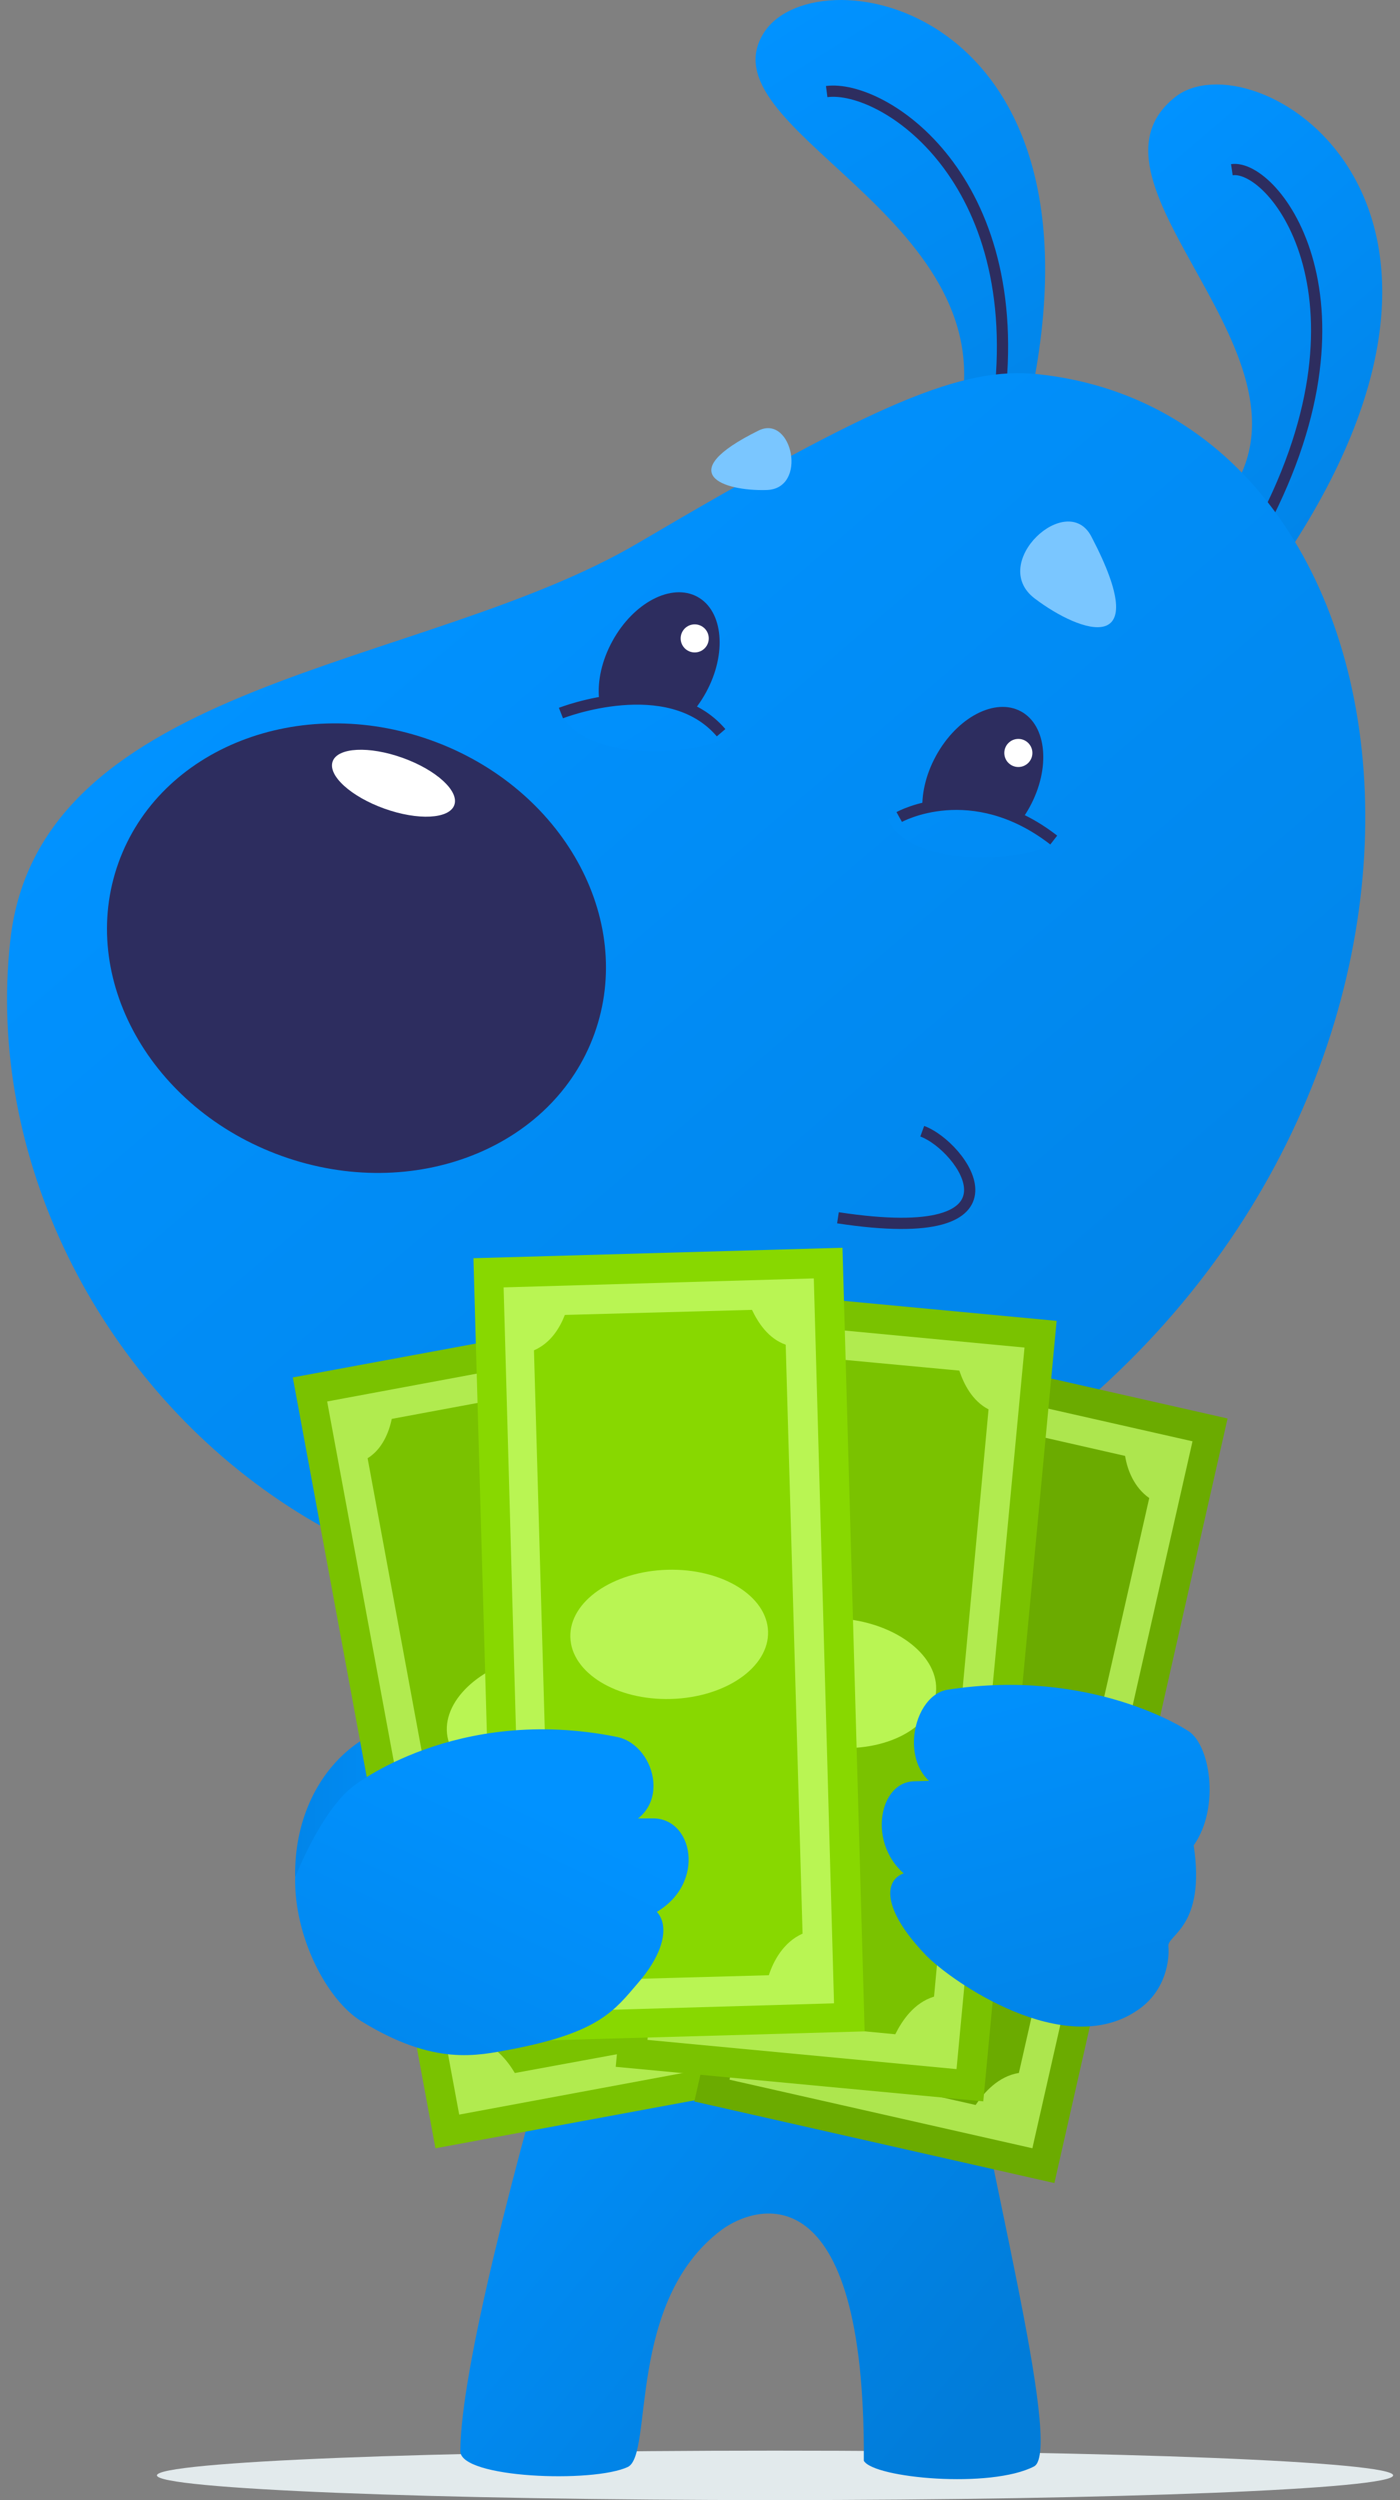 <svg width="112" height="200" viewBox="0 0 112 200" fill="none" xmlns="http://www.w3.org/2000/svg">
    <rect x="0" y="0" width="112" height="200" fill="#808080" stroke="none"/>
    <g clip-path="url(#clip0_2727_51365)">
        <path
            d="M62.004 199.995C89.314 199.995 111.453 199.109 111.453 198.017C111.453 196.925 89.314 196.039 62.004 196.039C34.694 196.039 12.555 196.925 12.555 198.017C12.555 199.109 34.694 199.995 62.004 199.995Z"
            fill="#E2EAEC" />
        <path
            d="M57.282 123.845C54.001 129.06 36.828 183.499 36.828 196.086C36.828 198.244 47.437 198.648 50.224 197.345C52.292 196.356 50.09 184.083 57.732 178.374C60.474 176.351 69.24 173.564 69.105 196.85C69.914 198.244 79.265 199.098 82.726 197.3C85.154 195.996 78.456 171.271 77.197 160.752C74.949 141.826 73.78 119.484 73.78 119.484"
            fill="url(#paint0_linear_2727_51365)" />
        <path
            d="M60.967 128.25C60.967 128.25 56.427 149.199 54.719 158.504L61.282 166.146L66.677 158.639C66.677 158.639 64.788 134.094 64.788 129.059"
            fill="white" />
        <path
            d="M103.042 44.228C121.922 15.592 100.12 2.915 94.006 7.77C85.24 14.738 106.728 28.719 98.052 39.957"
            fill="url(#paint1_linear_2727_51365)" />
        <path fill-rule="evenodd" clip-rule="evenodd"
            d="M105.097 20.949C106.48 26.143 106.091 33.713 100.921 43.102L100.133 42.668C105.212 33.446 105.542 26.113 104.228 21.181C103.57 18.71 102.5 16.841 101.407 15.63C100.86 15.024 100.315 14.59 99.822 14.325C99.324 14.056 98.912 13.976 98.613 14.02L98.484 13.13C99.04 13.049 99.651 13.211 100.248 13.533C100.851 13.858 101.475 14.363 102.074 15.027C103.274 16.357 104.407 18.358 105.097 20.949Z"
            fill="#2D2D5F" />
        <path
            d="M82.008 33.802C90.055 0.446 65.42 -3.959 61.15 2.559C56.07 10.291 80.255 17.169 76.793 33.038"
            fill="url(#paint2_linear_2727_51365)" />
        <path fill-rule="evenodd" clip-rule="evenodd"
            d="M75.948 12.556C79.191 16.727 81.52 23.256 80.337 32.422L79.446 32.307C80.6 23.356 78.321 17.073 75.238 13.108C73.693 11.121 71.944 9.713 70.316 8.839C68.677 7.959 67.201 7.641 66.193 7.771L66.078 6.879C67.34 6.717 69.011 7.118 70.742 8.047C72.484 8.982 74.329 10.474 75.948 12.556Z"
            fill="#2D2D5F" />
        <path
            d="M83.041 29.934C116.038 33.44 121.297 90.577 78.726 118.223C36.199 145.825 -3 109.817 0.821 75.248C3.113 54.344 33.772 53.625 51.079 43.42C70.23 32.137 76.973 29.305 83.041 29.934Z"
            fill="url(#paint3_linear_2727_51365)" />
        <path fill-rule="evenodd" clip-rule="evenodd"
            d="M75.371 97.956C73.651 98.425 70.966 98.469 66.969 97.86L67.104 96.971C71.064 97.575 73.599 97.507 75.134 97.088C75.897 96.88 76.385 96.593 76.683 96.287C76.973 95.987 77.105 95.648 77.124 95.28C77.163 94.508 76.703 93.563 75.968 92.7C75.241 91.846 74.329 91.172 73.625 90.915L73.934 90.07C74.826 90.397 75.859 91.184 76.653 92.117C77.439 93.041 78.078 94.209 78.022 95.325C77.993 95.901 77.778 96.45 77.327 96.913C76.884 97.369 76.235 97.72 75.371 97.956Z"
            fill="#2D2D5F" />
        <path
            d="M34.479 59.216C23.962 55.447 12.767 59.837 9.475 69.022C6.183 78.208 12.04 88.71 22.558 92.479C33.075 96.249 44.27 91.859 47.562 82.673C50.854 73.488 44.997 62.986 34.479 59.216Z"
            fill="#2D2D5F" />
        <path
            d="M32.206 60.623C29.519 59.659 27.014 59.788 26.612 60.91C26.21 62.032 28.063 63.722 30.75 64.685C33.438 65.649 35.943 65.52 36.345 64.398C36.747 63.276 34.894 61.586 32.206 60.623Z"
            fill="white" />
        <path
            d="M87.312 42.927C92.392 52.637 86.503 50.704 82.772 47.872C79.041 45.04 85.379 39.196 87.312 42.927Z"
            fill="#7AC6FF" />
        <path
            d="M81.684 56.913C79.614 55.782 76.566 57.374 74.876 60.468C73.186 63.562 73.495 66.987 75.565 68.117C77.635 69.248 80.682 67.656 82.372 64.562C84.062 61.468 83.754 58.043 81.684 56.913Z"
            fill="#2D2D5F" />
        <path
            d="M81.468 61.357C82.088 61.357 82.591 60.854 82.591 60.233C82.591 59.612 82.088 59.109 81.468 59.109C80.847 59.109 80.344 59.612 80.344 60.233C80.344 60.854 80.847 61.357 81.468 61.357Z"
            fill="white" />
        <path
            d="M60.701 34.435C53.688 37.896 57.914 39.29 61.286 39.2C64.657 39.155 63.398 33.131 60.701 34.435Z"
            fill="#7AC6FF" />
        <path
            d="M55.793 47.741C53.723 46.611 50.675 48.202 48.986 51.296C47.296 54.39 47.604 57.815 49.674 58.945C51.744 60.076 54.792 58.484 56.481 55.39C58.171 52.296 57.863 48.871 55.793 47.741Z"
            fill="#2D2D5F" />
        <path
            d="M58.092 59.023C52.967 53.268 44.875 57.044 44.875 57.044C46.583 60.821 55.035 60.596 58.092 59.023Z"
            fill="url(#paint4_linear_2727_51365)" />
        <path
            d="M84.255 67.522C79.131 61.768 71.039 65.544 71.039 65.544C72.747 69.321 81.199 69.096 84.255 67.522Z"
            fill="url(#paint5_linear_2727_51365)" />
        <path
            d="M55.577 52.193C56.198 52.193 56.701 51.69 56.701 51.069C56.701 50.449 56.198 49.945 55.577 49.945C54.956 49.945 54.453 50.449 54.453 51.069C54.453 51.69 54.956 52.193 55.577 52.193Z"
            fill="white" />
        <path fill-rule="evenodd" clip-rule="evenodd"
            d="M45.039 57.459C45.039 57.459 45.039 57.459 44.875 57.04C44.711 56.622 44.711 56.622 44.711 56.622L44.713 56.621L44.719 56.619L44.74 56.611C44.758 56.604 44.784 56.594 44.817 56.582C44.885 56.557 44.982 56.522 45.108 56.48C45.358 56.394 45.718 56.279 46.164 56.157C47.053 55.913 48.286 55.64 49.659 55.525C52.383 55.296 55.774 55.683 58.029 58.322L57.345 58.906C55.374 56.599 52.358 56.2 49.734 56.421C48.431 56.53 47.254 56.791 46.401 57.024C45.976 57.141 45.632 57.251 45.397 57.331C45.279 57.371 45.188 57.403 45.127 57.426C45.097 57.437 45.074 57.445 45.059 57.451L45.043 57.457L45.04 57.459L45.039 57.459Z"
            fill="#2D2D5F" />
        <path fill-rule="evenodd" clip-rule="evenodd"
            d="M72.156 65.749C72.156 65.749 72.156 65.749 71.937 65.356C71.718 64.964 71.719 64.964 71.719 64.963L71.719 64.963L71.721 64.962L71.726 64.96L71.742 64.951C71.756 64.943 71.775 64.933 71.8 64.921C71.849 64.895 71.92 64.861 72.012 64.819C72.195 64.734 72.461 64.622 72.799 64.505C73.474 64.271 74.442 64.015 75.623 63.925C77.993 63.743 81.196 64.229 84.575 66.844L84.025 67.555C80.84 65.09 77.862 64.655 75.692 64.821C74.602 64.905 73.71 65.141 73.093 65.355C72.785 65.462 72.546 65.563 72.387 65.636C72.307 65.672 72.247 65.702 72.208 65.722C72.189 65.732 72.175 65.739 72.166 65.744L72.157 65.749L72.156 65.749Z"
            fill="#2D2D5F" />
        <path d="M37.772 138.499C30.624 135.532 23.476 141.376 23.611 150.142L37.772 138.499Z"
            fill="url(#paint6_linear_2727_51365)" />
        <path d="M23.423 110.188L34.836 171.852L63.877 166.476L52.464 104.813L23.423 110.188Z"
            fill="#7AC200" />
        <path
            d="M51.361 136.068C50.841 133.26 46.937 131.629 42.64 132.425C38.343 133.22 35.282 136.14 35.801 138.948C36.321 141.755 40.225 143.387 44.522 142.591C48.819 141.796 51.88 138.875 51.361 136.068Z"
            fill="#B9F553" />
        <path
            d="M50.582 107.57L26.172 112.111L36.736 169.157L61.146 164.617L50.582 107.57ZM31.342 113.504L46.087 110.762C46.716 111.706 47.75 112.785 49.188 113.1L57.775 159.447C56.336 160.346 55.842 162.01 55.617 163.178L41.187 165.831C40.602 164.842 39.568 163.538 37.995 163.133L29.409 116.651C30.577 115.932 31.117 114.583 31.342 113.504Z"
            fill="#B1EB4F" />
        <path d="M69.4 106.948L55.547 168.109L84.352 174.634L98.205 113.472L69.4 106.948Z"
            fill="#6BAB00" />
        <path
            d="M84.872 141.735C85.502 138.95 82.559 135.91 78.297 134.945C74.036 133.98 70.07 135.455 69.439 138.239C68.808 141.024 71.752 144.064 76.013 145.029C80.275 145.994 84.241 144.519 84.872 141.735Z"
            fill="#B9F553" />
        <path
            d="M95.401 115.297L71.171 109.812L58.359 166.365L82.59 171.849L95.401 115.297ZM75.397 113.139L90.007 116.466C90.187 117.59 90.726 118.983 91.94 119.837L81.511 165.825C79.847 166.095 78.724 167.398 78.049 168.387L63.709 165.151C63.574 164.027 63.124 162.409 61.821 161.42L72.25 115.342C73.734 115.072 74.723 114.038 75.397 113.139Z"
            fill="#ADE64E" />
        <path d="M55.126 102.9L49.258 165.335L78.663 168.099L84.53 105.664L55.126 102.9Z"
            fill="#7AC200" />
        <path
            d="M74.879 135.38C75.146 132.537 71.835 129.901 67.485 129.492C63.135 129.083 59.392 131.056 59.124 133.899C58.857 136.742 62.167 139.377 66.518 139.786C70.868 140.195 74.611 138.222 74.879 135.38Z"
            fill="#B9F553" />
        <path
            d="M81.961 107.798L57.236 105.46L51.797 163.181L76.522 165.518L81.961 107.798ZM61.822 108.247L76.746 109.641C77.106 110.72 77.78 112.068 79.084 112.743L74.723 159.719C73.105 160.214 72.161 161.652 71.622 162.731L57.011 161.338C56.742 160.214 56.068 158.685 54.674 157.876L59.079 110.809C60.428 110.36 61.327 109.236 61.822 108.247Z"
            fill="#B1EB4F" />
        <path d="M37.875 100.65L39.648 163.336L69.171 162.501L67.398 99.815L37.875 100.65Z"
            fill="#88D800" />
        <path
            d="M61.445 130.518C61.364 127.664 57.758 125.45 53.39 125.574C49.022 125.697 45.547 128.111 45.627 130.965C45.708 133.819 49.314 136.033 53.682 135.909C58.05 135.785 61.525 133.372 61.445 130.518Z"
            fill="#B9F553" />
        <path
            d="M65.104 102.266L40.289 102.985L41.907 160.975L66.722 160.256L65.104 102.266ZM45.189 105.188L60.159 104.783C60.653 105.817 61.462 107.076 62.856 107.57L64.205 154.682C62.676 155.356 61.867 156.885 61.507 158.008L46.807 158.413C46.403 157.334 45.549 155.896 44.065 155.266L42.717 108.02C44.065 107.435 44.785 106.222 45.189 105.188Z"
            fill="#B9F553" />
        <path
            d="M38.356 148.389C45.369 147.04 46.044 146.815 48.966 146.321C54.001 145.467 52.607 139.623 49.37 138.948C36.468 136.341 28.242 142.904 28.242 142.904C25.635 144.927 23.612 150.187 23.612 150.187C23.522 154.907 26.129 159.987 28.916 161.695C34.76 165.291 38.177 164.437 40.874 163.943C47.932 162.594 49.145 160.841 51.033 158.638C54.54 154.592 53.101 151.625 49.865 152.434C43.976 153.918 46.853 153.963 40.334 155.401"
            fill="url(#paint7_linear_2727_51365)" />
        <path
            d="M37.5 147.755C42.58 146.496 46.266 145.417 52.29 145.462C55.616 145.507 56.56 151.171 51.885 153.284C49.233 154.498 46.581 156.206 37.815 157.015"
            fill="url(#paint8_linear_2727_51365)" />
        <path
            d="M81.964 151.757C75.85 150.364 79.761 151.308 74.232 149.869C71.22 149.06 69.377 151.533 74.097 156.432C76.12 158.5 85.111 164.794 90.955 160.838C93.337 159.265 93.562 156.657 93.472 155.713C93.337 154.769 96.484 154.185 95.495 147.622C97.653 144.565 96.799 139.395 94.956 138.406C94.956 138.406 87.358 133.371 75.805 135.169C72.703 135.664 71.579 142.587 76.3 143.396C79.042 143.845 77.154 143.081 83.807 144.385"
            fill="url(#paint9_linear_2727_51365)" />
        <path
            d="M87.673 143.663C82.863 142.45 78.772 142.315 73.108 142.495C70.007 142.584 69.197 148.608 73.603 150.721C76.12 151.935 79.267 152.744 87.538 153.463"
            fill="url(#paint10_linear_2727_51365)" />
    </g>
    <defs>
        <linearGradient id="paint0_linear_2727_51365" x1="86.347" y1="183.501" x2="43.437"
            y2="148.236" gradientUnits="userSpaceOnUse">
            <stop stop-color="#017CD9" />
            <stop offset="1" stop-color="#0192FF" />
        </linearGradient>
        <linearGradient id="paint1_linear_2727_51365" x1="111.744" y1="36.742" x2="89.891"
            y2="11.283" gradientUnits="userSpaceOnUse">
            <stop stop-color="#0185E9" />
            <stop offset="1" stop-color="#0192FF" />
        </linearGradient>
        <linearGradient id="paint2_linear_2727_51365" x1="85.479" y1="31.647" x2="65.32"
            y2="-0.507" gradientUnits="userSpaceOnUse">
            <stop stop-color="#0185E9" />
            <stop offset="1" stop-color="#0192FF" />
        </linearGradient>
        <linearGradient id="paint3_linear_2727_51365" x1="87.649" y1="111.434" x2="29.534"
            y2="43.73" gradientUnits="userSpaceOnUse">
            <stop stop-color="#0185E9" />
            <stop offset="1" stop-color="#0192FF" />
        </linearGradient>
        <linearGradient id="paint4_linear_2727_51365" x1="87.326" y1="114.079" x2="43.121"
            y2="44.999" gradientUnits="userSpaceOnUse">
            <stop stop-color="#0185E9" />
            <stop offset="1" stop-color="#0192FF" />
        </linearGradient>
        <linearGradient id="paint5_linear_2727_51365" x1="102.038" y1="104.668" x2="57.833"
            y2="35.589" gradientUnits="userSpaceOnUse">
            <stop stop-color="#0185E9" />
            <stop offset="1" stop-color="#0192FF" />
        </linearGradient>
        <linearGradient id="paint6_linear_2727_51365" x1="23.607" y1="143.96" x2="37.775"
            y2="143.96" gradientUnits="userSpaceOnUse">
            <stop stop-color="#0185E9" />
            <stop offset="1" stop-color="#0192FF" />
        </linearGradient>
        <linearGradient id="paint7_linear_2727_51365" x1="29.847" y1="170.568" x2="42.413"
            y2="144.109" gradientUnits="userSpaceOnUse">
            <stop stop-color="#0185E9" />
            <stop offset="1" stop-color="#0192FF" />
        </linearGradient>
        <linearGradient id="paint8_linear_2727_51365" x1="34.819" y1="172.926" x2="47.386"
            y2="146.467" gradientUnits="userSpaceOnUse">
            <stop stop-color="#0185E9" />
            <stop offset="1" stop-color="#0192FF" />
        </linearGradient>
        <linearGradient id="paint9_linear_2727_51365" x1="87.607" y1="160.236" x2="79.648"
            y2="131.054" gradientUnits="userSpaceOnUse">
            <stop stop-color="#0185E9" />
            <stop offset="1" stop-color="#0192FF" />
        </linearGradient>
        <linearGradient id="paint10_linear_2727_51365" x1="83.528" y1="161.346" x2="75.569"
            y2="132.164" gradientUnits="userSpaceOnUse">
            <stop stop-color="#0185E9" />
            <stop offset="1" stop-color="#0192FF" />
        </linearGradient>
        <clipPath id="clip0_2727_51365">
            <rect width="110.901" height="200" fill="white" transform="translate(0.547)" />
        </clipPath>
    </defs>
</svg>
    